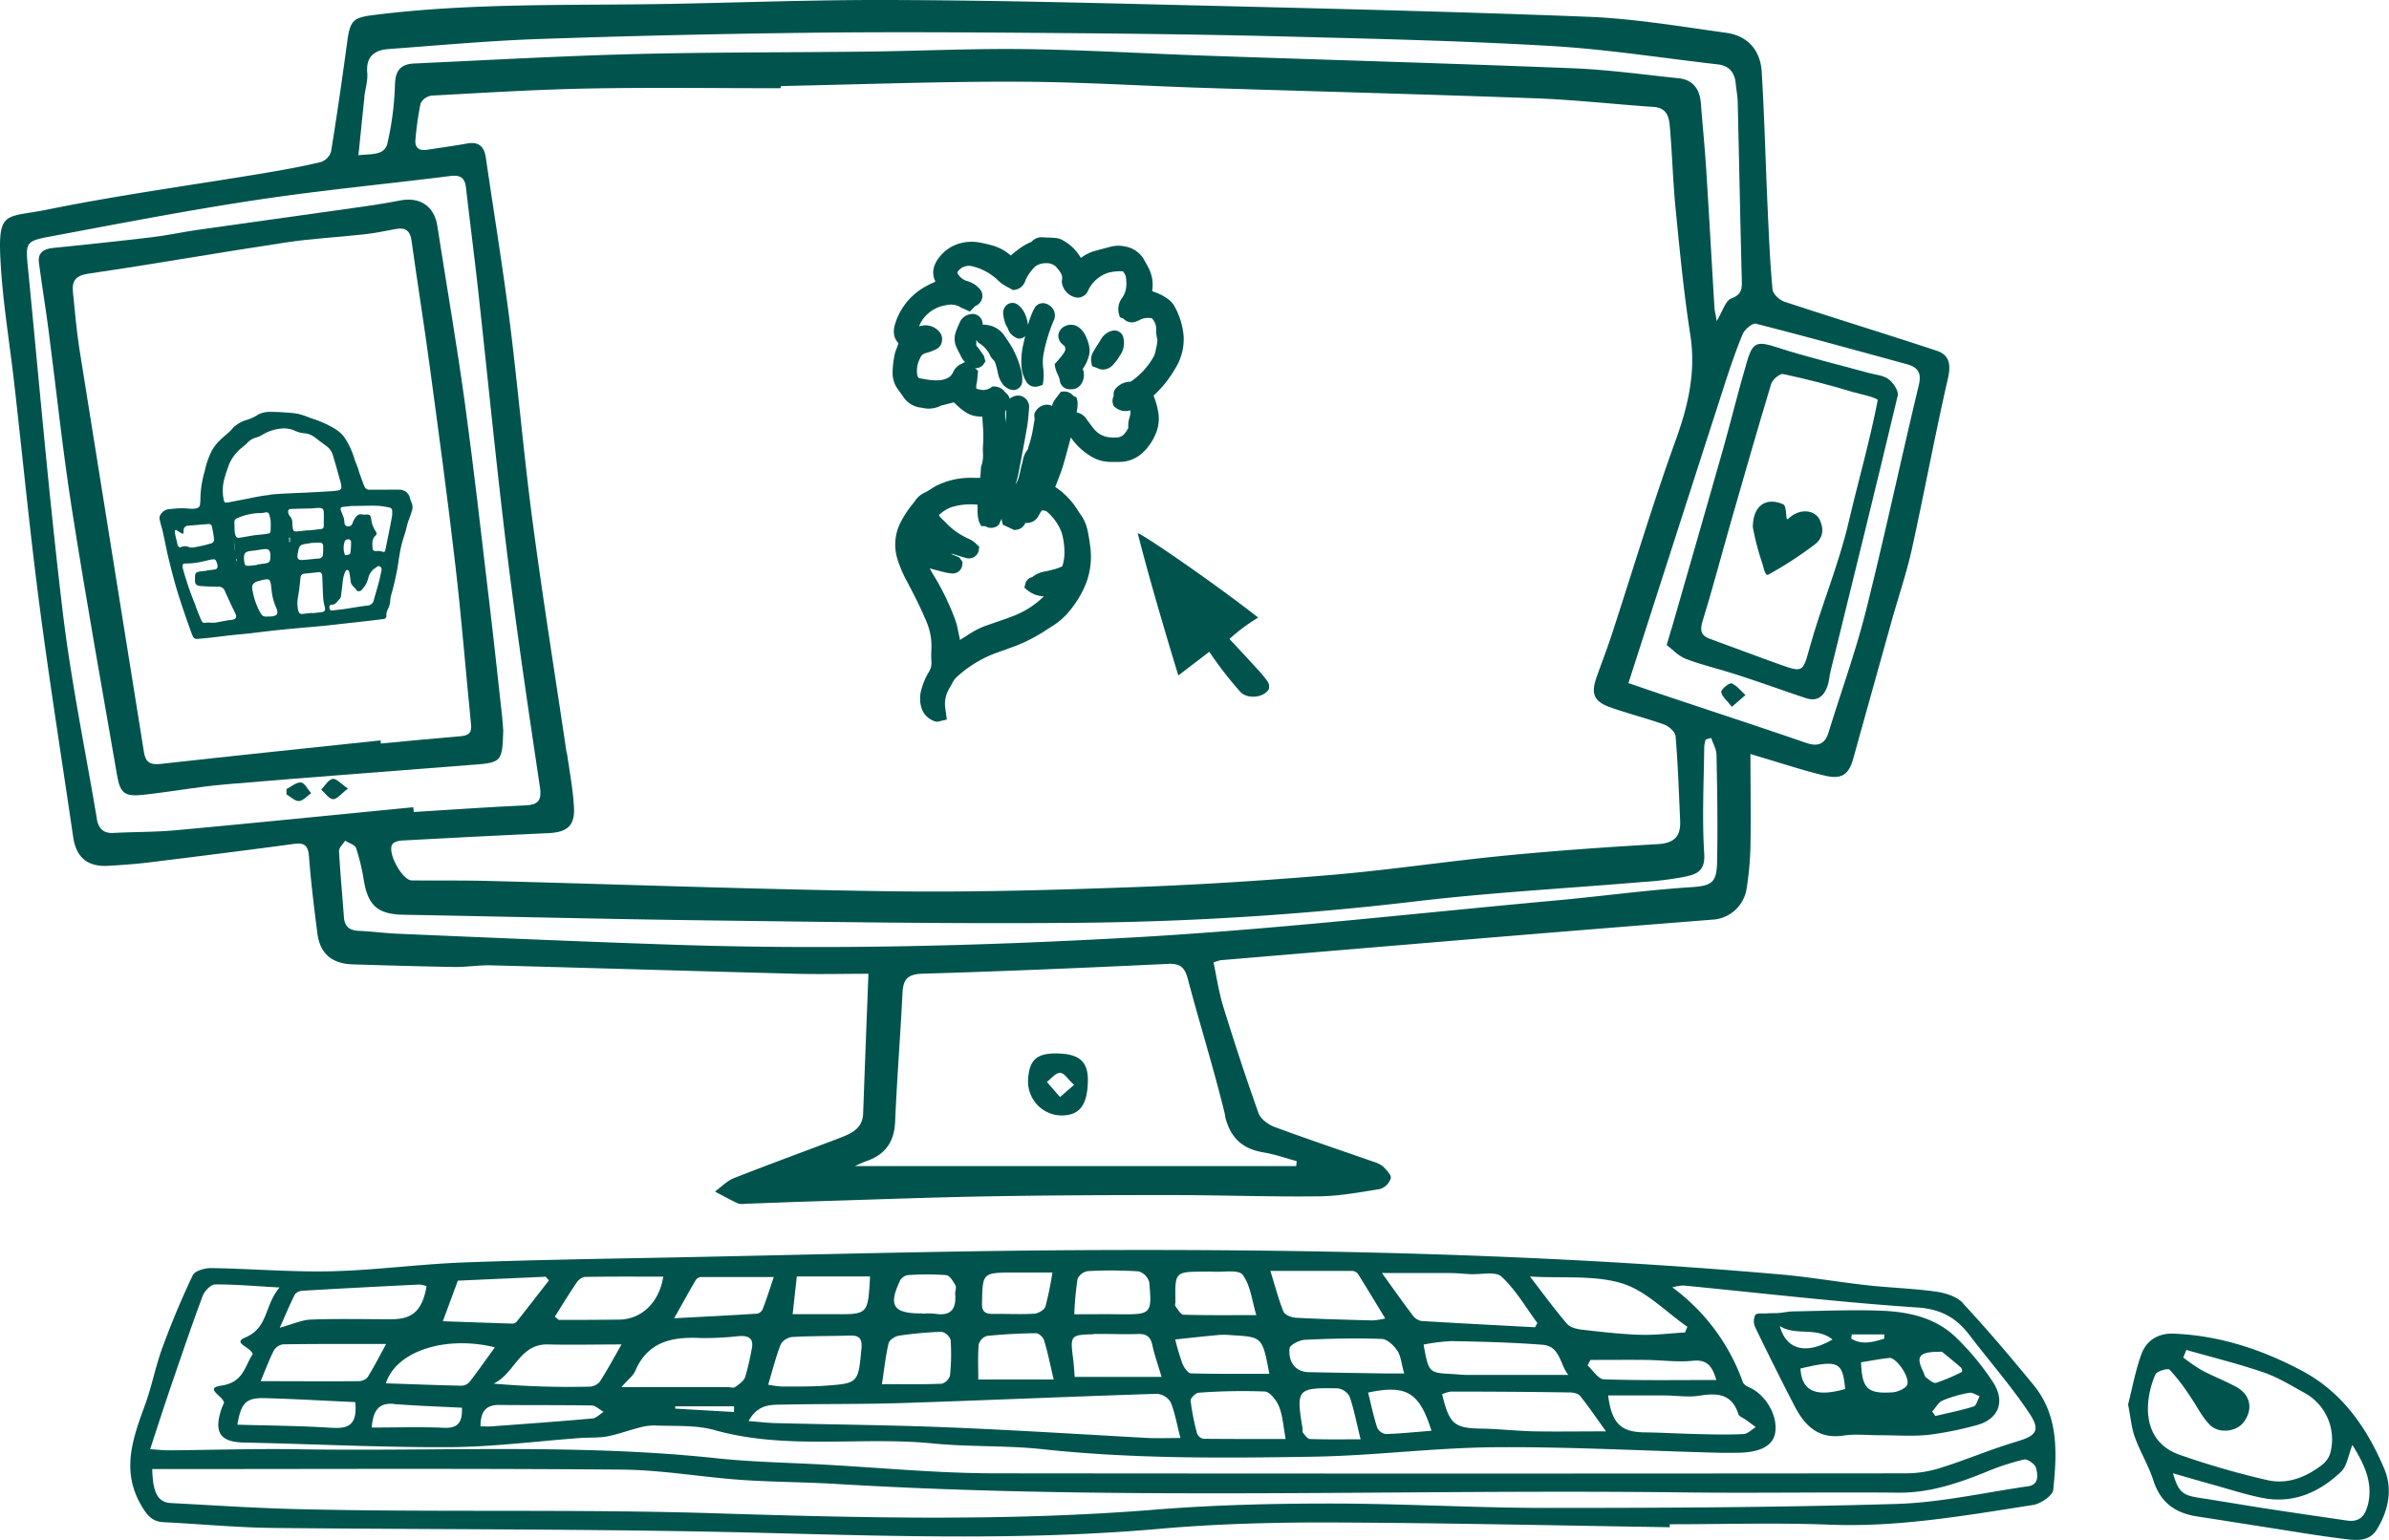 <?xml version="1.0" encoding="utf-8"?>
<svg xmlns="http://www.w3.org/2000/svg" viewBox="0 0 651.5 420.02">
  <defs>
    <style>.cls-1{fill:#00544d;}</style>
  </defs>
  <g data-name="Calque 2" id="Calque_2">
    <g data-name="Commandez en ligne" id="Commandez_en_ligne">
      <path class="cls-1" d="M289.68,154.48a13.21,13.21,0,0,1-2.94,1l-.75.19c-.28.08-.56.13-.85.19a7.42,7.42,0,0,0-3.66,1.58,2.39,2.39,0,0,0-1.87,1.85l-.25,1,.81.7a7.45,7.45,0,0,0,4.5,1.68,24.19,24.19,0,0,1-7.75,5.13c-1.68.68-3.4,1.27-5.13,1.86l-2.54.88a22.44,22.44,0,0,0-5.4,2.74c-.28.19-.57.37-.86.54s-.68.41-1,.64l-.19.12c-.11-.54-.22-1.12-.35-1.69l-.2-.94a17.14,17.14,0,0,0-.73-2.81,69.12,69.12,0,0,0-5.69-11.87c-.49-.77-.91-1.5-1.28-2.23,1.12.32,2.25.61,3.39.9l.84.21a9.49,9.49,0,0,0,1.64.25,2.62,2.62,0,0,0,3-2.21l.08-.89-.9-1.26-2.26-.94.4,0a3.85,3.85,0,0,1,.6.17l1.37.43c.56.17,1.12.34,1.68.49a2.76,2.76,0,0,0,3.43-1.65l.24-1.38-.9-.85a6,6,0,0,0-.84-.7,8.78,8.78,0,0,0-1.54-.82,18.68,18.68,0,0,1-5.87-4.26l-1.28-1.23a2.32,2.32,0,0,1-.56-.81,10.29,10.29,0,0,1,3.18-2.07,17.61,17.61,0,0,1,6.84-.79h.45a12.92,12.92,0,0,1,.05,1.43,10.55,10.55,0,0,0,.36,3.15l.59,1.27,1.2.08a3,3,0,0,0,3.32-.14l.35-.27.72-1.63a5.37,5.37,0,0,0,.15.8l.21.81,3.14,1.46.49-.06a3,3,0,0,0,2.5-1.89,3.62,3.62,0,0,0,3.69-2.11q.39-.66.78-1.29a3.74,3.74,0,0,1,1.22.17,14.11,14.11,0,0,1,4.22,5.87,19.42,19.42,0,0,1,.74,4.9,12.39,12.39,0,0,1-.54,4.22m-29.13-.79Zm13.7-41.86v.08a7.13,7.13,0,0,1,.08,1.41c0,.68-.12,1.34-.2,2,0-.47,0-.93-.05-1.39l0-.48c-.06-1,0-1.39.19-1.64M261.73,83.71a9.7,9.7,0,0,0,1.12.53l1.65.75,1.42-1.48a3.65,3.65,0,0,0,.77-.43,3,3,0,0,0,1.22-2.18,2.9,2.9,0,0,0-.88-2.25,7.3,7.3,0,0,0-3.31-2,4.17,4.17,0,0,1-2.36-1.74c-.35-.49-.4-.56.07-1.13a3.2,3.2,0,0,1,.32-.32A3.73,3.73,0,0,1,265,72.6a15.43,15.43,0,0,1,6.4,3.18,8.53,8.53,0,0,1,.77.7,12,12,0,0,0,1.21,1,14.63,14.63,0,0,0,1.71,1l1.2.66.62-.11a3.4,3.4,0,0,0,2.43-1.81,5.19,5.19,0,0,0,.39-.93,12.87,12.87,0,0,1,2.54-3.57,4.91,4.91,0,0,1,3-.93,3.8,3.8,0,0,1,2.65.9c1.37,1.56,1.91,2.42,1.7,3.59l-.06.44v.26a4.93,4.93,0,0,0,3.87,4.17,3.06,3.06,0,0,0,3.32-1.93,9.19,9.19,0,0,1,5.43-4.81,13.19,13.19,0,0,1,4.05-.39l0,0a4.7,4.7,0,0,1,.78,1.37c.39,2.53.09,4.35-1,5.87a5.08,5.08,0,0,0-.84,4.49l.24.78,1,.42a3.06,3.06,0,0,0,3.45.73,5.48,5.48,0,0,0,1.09-.49,4.93,4.93,0,0,1,2.45-.45c.22,0,.67,0,.8.17a4.29,4.29,0,0,1,1,1.87,6.84,6.84,0,0,1,.1,1.28,8.75,8.75,0,0,0,.35,2.63L315.51,94c-.15.6-.29,1.21-.38,1.81a5.21,5.21,0,0,1-.64,1.68,20,20,0,0,1-5.79,6.37c-.35.28-.46.27-.52.27a5.25,5.25,0,0,0-3.58,1.51,2.44,2.44,0,0,0-.85,2.44s0-.06-.07,0a3,3,0,0,0-.14,2.21l.16.48.39.31a4.44,4.44,0,0,0,2.18,1,4.69,4.69,0,0,0,2-.16,7,7,0,0,1,0,.81,6,6,0,0,1-.25,1.2,7.08,7.08,0,0,0-.32,2.78c-.94,1.82-1.75,2.52-3,2.62-2.86.23-4.91-.53-6.41-2.38-.69-.85-1.33-1.74-2-2.63a3.85,3.85,0,0,0-2.69-1.8,10.16,10.16,0,0,0,.26-2.91l-.29-1.21-.88-.45a3.19,3.19,0,0,0-2.58-1.16l-.79.06-.84,1.11c-.29.37-.56.71-.81,1.08a5.09,5.09,0,0,0-.68,1.33l-.11.36a2.79,2.79,0,0,0-2.1-.24,3.75,3.75,0,0,0-2.53,2l-.18.39,0,.42c0,.21,0,.43.05.65a2.85,2.85,0,0,1,0,.69c-.13.64-.24,1.29-.35,1.94a27.6,27.6,0,0,1-1.09,4.64,8,8,0,0,0-.25.87,4.2,4.2,0,0,0-.09.42,6.53,6.53,0,0,0-1.43,3.25c-.06.25-.11.52-.19.76-.19.66-.34,1.32-.48,2-.12.52-.24,1-.38,1.55a7.35,7.35,0,0,1-.57,1.49c-.12.22-.25.44-.37.67a28.44,28.44,0,0,0,.89-3.46c.8-4.15,1.59-8.3,2.31-12.47.22-1.28.32-2.57.43-3.86l.08-1.07a3.07,3.07,0,0,0-1.11-2.78,2.94,2.94,0,0,0-1.86-.69,3.55,3.55,0,0,0-1.46.34,4.54,4.54,0,0,0-.85.5,2.69,2.69,0,0,0-.94-1.45,3.06,3.06,0,0,1-.3-.32,3.78,3.78,0,0,0-2.88-1.55h-.59l-.47.34a3.74,3.74,0,0,1-3.11.47c-.59-.13-.78-.22-.77-.17a3.74,3.74,0,0,1,0-1.27,4.12,4.12,0,0,0,.15-.73c.07-.5.12-1,.16-1.5l.14-1.41-.85-.71a2.56,2.56,0,0,0,.27,0,2.7,2.7,0,0,0,2-1l.58-.84-.42-1.51-.95-1.38a10.71,10.71,0,0,0-1.13-1.44v-.39c0-.44,0-.83,0-1.17a3.23,3.23,0,0,0,.94,1A7.69,7.69,0,0,1,270,96.91a3.4,3.4,0,0,0,.91,1.27,2.39,2.39,0,0,1,.61,1.16,18.63,18.63,0,0,1,.59,2.34,7.91,7.91,0,0,0,1.31,3.08,4.11,4.11,0,0,0,2.22,1.51,2.18,2.18,0,0,0,.72.12,2.32,2.32,0,0,0,1.16-.31,2.4,2.4,0,0,0,1.19-1.61,4.52,4.52,0,0,0,.07-.6l0-.36,0-.55a8.84,8.84,0,0,0-.16-1.29,25,25,0,0,0-2.47-6.6,24.3,24.3,0,0,0-1.66-2.64l-.67-1a6.8,6.8,0,0,0-5.2-2.84,2.11,2.11,0,0,0-.62,0,3.08,3.08,0,0,0-.38-1.53h0a2.72,2.72,0,0,0-3-1.35A3.75,3.75,0,0,0,261.71,88l-.28.64a18.58,18.58,0,0,0-.77,1.91,5.51,5.51,0,0,0,0,3.76,20.79,20.79,0,0,0,1,2.08c.17.32.34.64.5,1a4.89,4.89,0,0,0,1,1.35l-.83.46a4.39,4.39,0,0,0-2.44,2.4c-.59,1.24-1.73,1.9-3.67,2.13a15.62,15.62,0,0,1-4-.31l-.88-.14c-.92-.14-1.06-.16-1.26-1.45a7.33,7.33,0,0,1,.83-4.1,2.17,2.17,0,0,1,1.58-1.41,15.66,15.66,0,0,0,2.94-1.13A2.8,2.8,0,0,0,256.88,93a3,3,0,0,0-.82-2.62,4.92,4.92,0,0,0-4.13-1.61c-.41.06-.85.13-1.3.24a10,10,0,0,1,.71-1.43,9.54,9.54,0,0,1,6.51-4.3,5.42,5.42,0,0,1,3.88.39M244,96.65a25,25,0,0,0-.58,5.13,7.31,7.31,0,0,0,1.17,4c.31.48.64.94,1,1.4l.76,1.1a6.61,6.61,0,0,0,4.69,2.9l.38.05a7.41,7.41,0,0,0,5.22-.59l3.48-.88c3.51,3.39,4.93,3.78,7.52,3.9h.27c0,.82.07,1.63.13,2.45a34.23,34.23,0,0,1,.06,5,22.2,22.2,0,0,0-.05,2.31,9.13,9.13,0,0,1-.37,3.49,3.15,3.15,0,0,0-.19,1.28l-.06.71c0,.48-.09,1-.15,1.45-.61,0-1.2,0-1.79,0a20.93,20.93,0,0,0-10.17,2.17c-.5.27-1,.57-1.44.87l-.84.53c-.21.13-.43.24-.64.35a7.81,7.81,0,0,0-1.66,1,8.15,8.15,0,0,0-1.34,1.55l-.4.53a28,28,0,0,0-3.51,5.36,13.32,13.32,0,0,0-.66,10.08,33.38,33.38,0,0,0,2.32,5.46c2.14,4,4,7.72,5.61,11.57A16.84,16.84,0,0,1,254,177a29.67,29.67,0,0,0,0,3.4,4.52,4.52,0,0,1-.63,2.8,18.42,18.42,0,0,0-2.15,5.08,8.7,8.7,0,0,0,.27,5.38,5.58,5.58,0,0,0,3.18,3,1.94,1.94,0,0,0,.87.21,3.61,3.61,0,0,0,1.11-.23l1.56-.35-.33-2.45a14.08,14.08,0,0,1-.17-1.42,8.27,8.27,0,0,1,1.24-4.74c.22-.35.41-.72.61-1.08a6.43,6.43,0,0,1,1.16-1.74,32.25,32.25,0,0,1,10.94-6.75c1-.36,2-.71,2.95-1.05l2.71-1a45.12,45.12,0,0,0,8.53-4.56l.78-.49a19.44,19.44,0,0,0,4-3.17,28.63,28.63,0,0,0,4.9-7.22,20.3,20.3,0,0,0,1.9-10.46,49.47,49.47,0,0,0-.81-5.32,11.26,11.26,0,0,0-1.68-4.12l-.9-1.32a20.67,20.67,0,0,0-6.28-6.58l.19-.47c.53-1.33,1.06-2.68,1.53-4,.6-1.79,1.09-3.62,1.58-5.45l.46-1.7.51-1.89a16.82,16.82,0,0,0,4.89,4.79A10.36,10.36,0,0,0,302.7,126h2.35a9.26,9.26,0,0,0,6.7-2.64,14.35,14.35,0,0,0,3.34-4.86,10.41,10.41,0,0,0,.72-6.35,20.12,20.12,0,0,0-1.23-4.24,30.33,30.33,0,0,0,5.88-7.32,15.06,15.06,0,0,0,2.32-9,20,20,0,0,0-2.32-7.73,6.25,6.25,0,0,0-2-2.32,14.58,14.58,0,0,0-4.22-2.08c0-.12,0-.24,0-.35a10,10,0,0,0-1.07-6.11c-.38-.74-.78-1.47-1.2-2.2a7.29,7.29,0,0,0-5-3.53,8.19,8.19,0,0,0-3.56-.09c-.87.2-1.73.44-2.6.67l-1.88.5a11.67,11.67,0,0,0-4.15,2l-.51-.76a12.25,12.25,0,0,0-4.24-3.93,4.94,4.94,0,0,0-2-.73c-.8-.08-1.61-.11-2.42-.14l-1.26-.06a3.55,3.55,0,0,0-2.82,1l-.18.2a16.73,16.73,0,0,0-4.24,2.58l-.37.28a12.42,12.42,0,0,0-1.08.91l-.24-.19a12.66,12.66,0,0,0-4.69-2.52c-1.21-.35-2.45-.63-3.7-.86a12.12,12.12,0,0,0-5.55.34,10.65,10.65,0,0,0-5.28,3.64c-1.79,2.26-2.19,4.46-1.1,6.71-.88.4-1.73.8-2.55,1.25a17.46,17.46,0,0,0-8.42,10.21c-.9,2.71,0,4.46.9,5.34l-.57,1.59a8.08,8.08,0,0,0-.48,1.49"/>
      <path class="cls-1" d="M287.74,100.15a10.36,10.36,0,0,0,.76,2.11,5.67,5.67,0,0,1,.51,1.48,2.72,2.72,0,0,0,2.62,2.45l.42,0a3.13,3.13,0,0,0,2.8-1.43,4.45,4.45,0,0,0,.47-4l-.05-.11a10.78,10.78,0,0,0,1.59-3.3,5.65,5.65,0,0,0,.26-2.33,11.23,11.23,0,0,0-1.38-4,5.89,5.89,0,0,0-1.22-1.46,3.61,3.61,0,0,0-3.94-.66,3.14,3.14,0,0,0-1.93,2.29,2.94,2.94,0,0,0,1,2.64c.23.21.47.41.71.6a3.48,3.48,0,0,0,.1.41c.1.31.17.69-.41,1.54-.29.43-.62.82-.94,1.23l-.18.21c-.17.23-.37.44-.74.85l-.58.67Z"/>
      <path class="cls-1" d="M297.84,99.9l1.4.5a3.44,3.44,0,0,0,1.6.41,3.74,3.74,0,0,0,2.64-1.24,12.87,12.87,0,0,0,1.85-2.46l.39-.6a5.82,5.82,0,0,0,.68-4.14,2.5,2.5,0,0,0-3.29-2.09,4.77,4.77,0,0,0-2.75,2.08c-.32.54-.65,1.08-1,1.61s-.78,1.26-1.16,1.91a4.18,4.18,0,0,0-.58,3.07Z"/>
      <path class="cls-1" d="M274.62,89.08c.14.32.28.63.39.94A4.06,4.06,0,0,0,276.86,92a2.14,2.14,0,0,0,1.2.37,2.27,2.27,0,0,0,1.52-.69c-.2.89-.42,1.79-.6,2.6a20.31,20.31,0,0,0-.36,6.27,8.93,8.93,0,0,0,1.2,3.44,2.78,2.78,0,0,0,2.47,1.51,3.24,3.24,0,0,0,1.08-.19l1-.33.16-1.09a15.14,15.14,0,0,0,0-3.2,13.16,13.16,0,0,1,0-3.82,45.09,45.09,0,0,1,2.73-9.22,3.26,3.26,0,0,0-1.21-4.42,2.8,2.8,0,0,0-2.25-.46,2.64,2.64,0,0,0-1.72,1.36,19.19,19.19,0,0,0-1.09,2.46c-.26.69-.43,1.37-.65,2a10.46,10.46,0,0,0-.76-2.83,6.83,6.83,0,0,0-1.3-2c-1.36-1.49-2.62-1.25-3.44-.78a2.79,2.79,0,0,0-1.2,3,9,9,0,0,0,.88,3.09"/>
      <path class="cls-1" d="M26.41,223.31c-3.16-18.84-7.06-37.59-9.32-56.54-3.73-31.21-6.42-62.56-9.48-93.86-.67-6.83-.58-7.15,6.22-8.42,18.63-3.49,37.25-7.1,56-9.93,17.6-2.66,35.36-4.33,53-6.55,2.69-.34,3.94.48,4.24,3.14,1.08,9.34,2.28,18.66,3.32,28,2.62,23.74,4.93,47.53,7.84,71.24,2.63,21.45,5.8,42.84,9,64.22.57,3.85-.48,4.93-4.13,5.1-10.1.45-20.19,1.17-30.28,1.79,0-.44-.08-.87-.13-1.3-21.51,2.1-43,4.27-64.54,6.26-5.71.53-11.49.45-17.24.75-2.84.15-4.09-1.33-4.52-3.9M99.34,26.53c.25-2.23,1-4.49.82-6.67-.41-4.48,2-6.2,5.81-6.48,13.58-1,27.16-2.25,40.76-2.73Q183.6,9.38,220.5,8.94c22.47-.27,45-.11,67.43.07,21.5.17,43,.43,64.51,1,23.6.6,47.22,1.15,70.79,2.55,15.11.89,30.12,3.28,45.18,5,3.17.36,4.67,2.24,4.95,5.3.15,1.67.49,3.34.53,5,.38,16.14.69,32.28,1.11,48.42.06,2.4.11,4-2.83,5.12-1.66.63-2.43,3.61-4,6.16-.29-1.7-.57-2.73-.63-3.77-.77-12.61-1.46-25.23-2.26-37.84-.39-6-1-12.05-1.47-18.06-.33-3.66-2.21-6.14-6-6.54-9.62-1-19.25-2.34-28.91-2.73-33.13-1.32-66.27-2.26-99.41-3.41-16.57-.57-33.13-1.58-49.7-1.81-14.33-.2-28.66.5-43,.67-21.22.26-42.46.14-63.68.68C153.08,15.26,133,16.4,113,17.32c-3.42.15-5.15,1.63-5.28,5.54a82.25,82.25,0,0,1-2.07,16.25c-.81,3.42-4.47,2.8-7.9,3.24.57-5.58,1.08-10.7,1.63-15.82m379.5,61.78c13.72,3.49,27.37,7.28,41,11,3,.82,4.25,2.23,3.39,5.79-4.92,20.46-9.28,41.07-14.41,61.49-2.79,11.13-6.75,22-10.13,33-1,3.41-2.94,4.22-6.36,3-12.33-4.26-24.73-8.31-37.1-12.45-3.9-1.3-7.79-2.65-11.18-3.8,8.83-27.44,17.36-54,25.94-80.56,1.58-4.92,3.23-9.85,5.21-14.62.53-1.29,2.67-3.1,3.62-2.86M154.53,205.44c-3.12-21.12-6.51-42.2-9.31-63.36-2.44-18.39-4-36.88-6.33-55.27C137,72.18,134.62,57.62,132.49,43c-.45-3.08-2-4.46-5.2-3.84-3.58.66-7.19,1.13-10.79,1.69-2.38.37-3.48-.65-3.18-3.05a87,87,0,0,1,1.37-9.56,4,4,0,0,1,3-2.16c14.3-.77,28.61-1.67,42.93-1.94,17.42-.32,34.86-.07,52.29-.07,0-.2,0-.4,0-.6,21.22-.42,42.44-1.23,63.66-1.18,17.41,0,34.82,1.15,52.24,1.7,29.91.95,59.84,1.72,89.76,2.82,10.81.4,21.58,1.62,32.37,2.36,4,.27,4.26,3.23,4.49,6,.62,7.28.8,14.6,1.53,21.87,1.13,11.46,2.23,22.93,4,34.3,1.56,10.08-.55,19.21-3.95,28.64-6.35,17.55-11.69,35.47-17.5,53.21-1.26,3.87-2.74,7.67-4.1,11.51-1.59,4.46-.77,6.64,3.63,8.21,4.87,1.74,9.93,3,14.79,4.73,1.29.46,3,2,3.12,3.19.64,7.69.9,15.41,1.24,23.13.17,4-1.45,6-5.89,6.29-13.89.81-27.77,1.77-41.62,3.12-15.79,1.53-31.51,3.92-47.32,5.27-18.19,1.54-36.42,2.72-54.66,3.37-22.05.79-44.12,1.42-66.17,1.11-36.54-.52-73.07-1.88-109.6-2.82-6.88-.18-13.76-.06-20.64-.14-2.63,0-6.84-7.83-5.26-9.9.53-.7,1.94-1,3-1q19.77-1.08,39.57-2c5-.23,7.17-2,6.93-6.86s-1.2-10-1.93-15M468.27,235c-.11,5.56-1.24,6.65-6.94,7-12.34.79-24.61,2.5-36.93,3.62-38.48,3.51-76.9,7.93-115.45,10.1-41.53,2.34-83.16,3.37-124.78,2-25.14-.84-50.28-1.93-75.41-3-3.65-.14-7.28-.65-10.92-.8-2.59-.1-3.87-1.23-4.06-3.8-.43-6-1-12-1.33-18,0-.9,1.09-1.87,1.68-2.8,1.05.68,2.73,1.15,3,2.08a58.33,58.33,0,0,1,2.13,9c1.19,6.75,3.9,9,10.8,9.13,28,.5,55.9,1.2,83.86,1.55,32.72.41,65.45.94,98.17.66a845.4,845.4,0,0,0,93.37-5.79c20.76-2.48,41.68-3.6,62.53-5.36a91.88,91.88,0,0,0,10.87-1.31c3.19-.67,6.22-1.16,5.9-6.31-.62-9.73-.11-19.54,0-29.32a11,11,0,0,1,.39-1.93l1.51-.42c.5,1.54,1.42,3.07,1.45,4.63.19,9.69.35,19.39.16,29.08M334.05,304.39c1.49,6.1,4.8,9.05,10.69,10,3,.51,5.92,1.55,8.86,2.34,0,.46-.08.91-.12,1.36H233.1c.69-.3,1.93-.92,3.23-1.37,5.1-1.79,7.55-5.24,7.78-10.74.5-11.65,1.42-23.28,2-34.93.17-3.76,1.22-5.31,5.41-5.44,22.32-.66,44.64-1.62,67-2.68,3.37-.16,4.58,1,5.4,4.08,3.3,12.48,7.19,24.81,10.22,37.35M80.14,230.21c3-.4,3.9.5,4.13,3.49.52,7,1.4,14,2.29,20.94.69,5.46,3.93,8.25,9.61,8.42,9.38.3,18.76.57,28.14.72,3.22,0,6.44-.54,9.66-.45,27.69.73,55.38,1.57,83.07,2.3,6.54.17,13.1,0,19.79,0-.52,13.44-1,25.75-1.44,38.07-.15,4.28-3.37,5.55-6.52,6.77-9.58,3.67-19.22,7.16-28.75,10.92-1.9.76-3.44,2.41-5.15,3.65,2.09,1.1,4.15,2.25,6.29,3.24a4.83,4.83,0,0,0,2.09.08c6.17-.21,12.35-.46,18.52-.65,16-.48,32-1.09,48.05-1.37,16.57-.29,33.16-.35,49.74-.34,13.35,0,26.7.5,40,.34,5.58-.06,11.18-1.1,16.71-2a4.56,4.56,0,0,0,2.91-2.91c.21-.87-1.16-2.27-2.07-3.19a7.07,7.07,0,0,0-2.61-1.32c-9-3.16-18.05-6.18-27-9.5-1.72-.64-3.81-2.16-4.38-3.76-3.45-9.62-6.62-19.36-9.64-29.12-1.2-3.9-1.79-8-2.64-12a12.33,12.33,0,0,1,1.92-.61q31.5-2.66,63-5.29,35.91-3,71.82-5.83a10,10,0,0,0,8.58-8.08,84.84,84.84,0,0,0,1.1-11.69c.15-8.26,0-16.52,0-25.36l2.51.76c5.92,1.74,11.79,3.72,17.79,5.14,4.68,1.11,6.55-.35,7.77-4.76q5.18-18.63,10.39-37.26c1.82-6.49,4-12.88,5.49-19.45,3.44-15.6,6.35-31.33,9.91-46.91.86-3.75.4-6.36-3-7.5-13.83-4.59-27.77-8.83-41.61-13.41-1.35-.44-3.11-2.12-3.23-3.35-.69-7.41-1-14.86-1.34-22.3-.55-12.35-.87-24.71-1.6-37-.34-5.86-3.78-9.87-9.62-10.68-12.65-1.76-25.32-3.91-38.05-4.4-38.63-1.5-77.3-2.37-116-3.31C292,.64,267.11.07,242.23,0c-19.68-.06-39.37.67-59,1.05-27.26.52-54.57-.37-81.72,3.1-5.11.65-6,1.55-6.75,6.73-1.37,10.17-2.83,20.32-4.47,30.45a4.42,4.42,0,0,1-2.75,2.86c-5,1.21-10.17,2.14-15.29,3-19.82,3.31-39.76,6-59.42,10C1.13,59.56-.78,57,.24,72.9.93,83.54,2.7,94.11,3.9,104.73c2.27,19.93,4.2,39.91,6.79,59.81,2.78,21.31,6.16,42.54,9.27,63.8.81,5.55,3.9,8.16,9.54,7.84,3.65-.21,7.3-.46,10.92-.9,13.25-1.63,26.5-3.29,39.72-5.07"/>
      <path class="cls-1" d="M549.93,393.26c-6.85,2-13.45,4.86-20.26,7a31.61,31.61,0,0,1-9.47,1.64q-124.68.13-249.37,0c-15.43-.05-30.88-1.54-46.31-2.39-9.67-.53-19.39-.69-29-1.71-38-4.07-76.09-1.83-114.14-2.46-11.81-.2-23.62.2-35.43.29-1.47,0-2.94-.18-5-.3,2-6.18,3.81-11.73,5.69-17.24,2.81-8.21,5.59-16.43,8.62-24.55.5-1.34,2.21-3.15,3.38-3.16,5.4-.05,10.81.45,17.6.83-4.19,4.9-3,10.95-9.32,13.62-3.74,1.59,1.45,2.53,2,4.57-2.2,3.23-2.47,7.69-8.59,8.58-4.84.71.54,2.8.76,4.69a20.94,20.94,0,0,0-.83,2.05c-1.94,6.25-.05,8.66,6.4,8.79,18.67.38,37.34,1.35,56,1.25,11.89-.07,23.77-1.64,35.67-2.5,2.38-.18,4.82,0,7.14-.41,2.9-.53,5.68-1.6,8.55-2.33a15.48,15.48,0,0,1,4.49-.68c5.46.26,11.18-.19,16.33,1.26,19.62,5.52,39.72,1.7,59.5,3.64,9.91,1,20,.5,29.85,1.57,24.64,2.66,49.35,2.45,74,2.05,16.55-.27,33.06-2.46,49.6-2.58,20.37-.15,40.74,1,61.11,1.51,1.68.05,3.37,0,5.06,0,5.93-.08,9.34-1.82,10.08-5.11,1-4.57-2.27-10.57-6.87-12.66-.72-.33-1.64-.84-1.88-1.49a54.85,54.85,0,0,0-19.23-25.86,14.14,14.14,0,0,1,3-.51c21.26,2.06,42.48,4.58,63.78,6,6.55.43,10.68,2.83,14.32,7.61,5.42,7.12,11.38,13.88,16.31,21.33,3.13,4.7,1.71,6.1-3.6,7.66M553,405.44c-11.94,1.73-23.86,4.45-35.85,4.81-31.75.95-63.53,1.09-95.29,1.09-19.67,0-39.33-1.2-59-1.2-16,0-32.06.39-48,1.68-39.75,3.21-79.57,2.24-119.25,1-38.39-1.23-76.74-.21-115.09-1.17-11.35-.29-22.68-1.05-34-1.65-3.42-.19-4.88-2.82-5-9.26h4.06c41.35,0,82.69-.19,124,.15,10.75.08,21.47,2,32.24,2.78,8.68.62,17.41.59,26.1,1.12,77.12,4.65,154.34,1.37,231.5,2.32,19.4.24,38.82-.12,58.22.07,8.55.09,16.28-2.55,24-5.66A64.4,64.4,0,0,1,552,398.13c.92-.21,3,1.29,3.25,2.32.47,1.88.87,4.54-2.22,5M80.42,353.09a2.9,2.9,0,0,1,2.1-1q16-.93,31.91-1.69a6.53,6.53,0,0,1,1.9.47c-1.19,6.7-3.85,9.05-9.82,9-7.25,0-14.51-.18-21.75.09-2.54.1-5,1.29-8.46,2.22,1.53-3.43,2.72-6.31,4.12-9.09m44.46-3.75,23.94-1.07.88,1c-2.93,3.77-5.85,7.54-8.81,11.28a1.57,1.57,0,0,1-1.12.51c-6.23-.19-12.45-.42-19-.65,1.51-4.07,2.66-7.19,4.08-11.05m32.38.55a3.53,3.53,0,0,1,2.24-1.59c7.09-.12,14.18-.07,21.4-.07-1.08,7.12-6,11.64-12,11.72q-8.19.09-16.38.08c-.22,0-.43-.3-1.18-.87,2-3.2,3.89-6.29,5.92-9.27m6.44,26.88a3.85,3.85,0,0,1-2.77,1.46,236,236,0,0,1-26.29-.82c5.76-2.68,7-10.87,14.81-10.69,6.54.16,13.09,0,20.07,0-1.91,3.36-3.74,6.77-5.82,10m-27.53,6.51c8.39.08,16.79,0,25.18.14,1.1,0,2.19,1.13,3.28,1.74-1,.62-2,1.71-3,1.8-9.18.83-18.37,1.48-27.56,2.16-.93.08-1.88,0-3,0,0-3.83,1.28-5.88,5.12-5.85M125.89,378c-6.83-.15-13.66-.42-20.66-.65,2.79-8.82,16.32-13.13,29.73-9.82-2.33,3.21-4.54,6.37-6.89,9.41a3.1,3.1,0,0,1-2.18,1.06m-18.47,5c6.12.47,12.26.69,18.56,1,.1,3.63-.74,5.67-4.87,5.48-6.4-.28-12.82-.07-19.74-.07.38-4.54,1.79-6.79,6-6.45m-16.74,6.54c-8.59-.58-17.21-.61-25.89-.87,1-6,2.38-7.39,7.58-7.24,8.18.23,16.35.71,24.56,1.08.59,5.91-1.59,7.34-6.25,7M71.07,376.8c1.35-3.22,2.3-5.84,3.56-8.3a3.59,3.59,0,0,1,2.52-1.79c9.19-.14,18.39-.09,28.16-.09-1.79,3.26-3.32,6.27-5.11,9.14a3.43,3.43,0,0,1-2.55,1c-8.61.08-17.23,0-26.58,0m129.12,6.86c0,.52,0,1-.05,1.55l-16-.92q0-.32,0-.63ZM190.89,365a85.8,85.8,0,0,0,10.49-.52c2.91-.24,4.33.68,3.56,3.81a71.21,71.21,0,0,1-1.72,7.34c-.4,1.11-1.7,2-2.76,2.74-.46.33-1.36,0-2.06,0H169.48c1.83-2.09,3.18-3.07,3.75-4.39,3.42-8,10-9.34,17.66-9m-1.13-15.81a1.87,1.87,0,0,1,1.34-.82c6.4,0,12.81,0,19.91,0-1.08,3.25-1.95,6-3,8.72a2.19,2.19,0,0,1-1.45,1.27c-7.21.46-14.41.82-22.71,1.26,2.36-4.21,4.07-7.33,5.87-10.39m26.47,15.49c5.17-.29,10.36-.21,15.54-.38,2.53-.08,3.45.75,3.2,3.45-.89,9.51-.8,9.59-10.09,10.24-3.9.27-7.83.19-11.75.21a30.11,30.11,0,0,1-3.6-.5c1.23-4.09,2.11-7.68,3.46-11.1a4.28,4.28,0,0,1,3.24-1.92m1.07-16.51h20c-.54,10.39-.54,10.38-9.89,10.29-3.61,0-7.22,0-11.21,0,.41-3.69.75-6.78,1.14-10.28m25.06,18.16c.2-.85,1.71-1.81,2.74-2a101.93,101.93,0,0,1,11.7-1.07,3.42,3.42,0,0,1,2.45,2.26,56.79,56.79,0,0,1-.18,9.67,3.29,3.29,0,0,1-2.25,2.24c-5.29.21-10.6.11-16.31.11.64-4.15,1-7.75,1.85-11.25m3.07-17a3.07,3.07,0,0,1,2.15-1.49,74.39,74.39,0,0,1,10.45,0c.94.08,1.92,1.69,2.53,2.79.35.62-.14,1.64-.07,2.47.34,4.12-1.29,6-5.58,5.27a19.7,19.7,0,0,0-3.35,0v-.08h-.84c-7.14-.1-8.45-2.24-5.29-8.89m21.47,17.36a3.38,3.38,0,0,1,2.24-2.33c4.46-.46,8.94-.69,13.43-.74.73,0,1.92,1.11,2.16,1.92,1,3.3,1.67,6.69,2.62,10.71H266.79c0-3.18-.16-6.39.11-9.56m9.52-19.62H287a87.77,87.77,0,0,1-1.91,9.3c-.29.9-2,1.87-3.05,1.93-3.76.22-7.54,0-11.32.06-2.07,0-3-.65-2.92-2.94.18-8.31.1-8.32,8.6-8.35m21.7,16.77c4.06-.09,8.13.14,12.18,0,2.48-.11,3.54.84,4,3.16.55,2.54,1.44,5,2.49,8.54H293.08c-.12-1.49-.22-3.26-.44-5-.81-6.28-.7-6.49,5.48-6.63m-4.28-15.07a3.75,3.75,0,0,1,2.8-2.16,116.84,116.84,0,0,1,13.88.07,4.28,4.28,0,0,1,2.88,2.93c.81,8.68.53,8.87-8.15,8.77-4-.05-8,0-12.28,0a89,89,0,0,1,.87-9.6m25.39,33.54c1.2,2.92,1.72,6.12,2.68,9.81-3.35,0-6.1.12-8.84,0-18.17-1-36.32-2.16-54.5-2.9-15.71-.64-31.43-.76-47.15-1.16-2.17-.05-4.34-.33-7.28-.56,2.61-4.72,6.18-4.42,9.43-4.49,10.81-.22,21.64-.08,32.44-.42,23.16-.76,46.31-1.78,69.47-2.52a4.79,4.79,0,0,1,3.75,2.26m9.34-35.58c.69,0,1.39-.06,2.09,0,2.84.19,7.1-.65,8.22.85,2.16,2.89,2.54,7.11,3.73,11-7.37,0-13.61.08-19.85-.11-.76,0-1.54-1.46-2.21-2.33-.2-.27,0-.82,0-1.23-.14-8.17-.14-8.17,8-8.19m17.61,27.87c-7.24,0-14.3.08-21.36-.12-.81,0-1.87-1.54-2.31-2.57a65,65,0,0,1-2-6.68c4.18-.44,8.12-.88,12.06-1.24a22.09,22.09,0,0,1,3.35.08c8.36.48,8.36.49,10.26,10.53m4.47,17.79c-7.71,0-15.06,0-22.41-.06a2.39,2.39,0,0,1-1.76-1.41,63.48,63.48,0,0,1-1.77-9c-.08-.66,1.39-2.11,2.2-2.16a161.89,161.89,0,0,1,18-.33c1.43.07,3.25,2.43,3.93,4.13,1,2.52,1.15,5.39,1.79,8.84m18.28-45.84a2,2,0,0,1,1.41.75c2.42,3.86,4.78,7.78,7.47,12.2a20.6,20.6,0,0,1-3.44.53c-7-.18-14-.36-21-.73-1.18-.07-3-.81-3.33-1.7-1.39-3.46-2.32-7.1-3.56-11.08,7.7,0,15.09,0,22.48,0m26.53.59c1.82,0,3.64.2,5.46.3,2.93.15,6.92-.85,8.57.68,3.86,3.57,6.59,8.35,9.77,12.64l-.63,1.16c-10.33-.55-20.66-1.07-31-1.71a3.81,3.81,0,0,1-2.33-1.48c-2.85-3.78-5.57-7.64-8.42-11.6,6.18,0,12.37,0,18.56,0m.09,32.34q16.17,0,32.36.23c1,0,2.49.24,3,.93,2.34,2.87,4.41,6,7.1,9.69-7.24,0-13.39.1-19.53,0-4.76-.1-9.51-.66-14.26-.74-7.59-.12-8.92-1.13-10.91-9.37a7.55,7.55,0,0,1,2.19-.7m-7.24-12.86a51.28,51.28,0,0,1,7.64-.95c8.26.15,16.52.36,24.75,1,4.92.36,4.73,5.38,7.08,8.23-9.63,0-18.55,0-27.47,0-1.4,0-2.8-.19-4.19-.25-6.38-.32-6.43-.37-7.81-8m2.14,23.48c-4.27.33-8.35.77-12.45.89a3.13,3.13,0,0,1-2.36-1.77c-1-3.12-1.67-6.35-2.47-9.54,10.44-2.21,14-.09,17.28,10.42m-19.33,2.33c-4.95,0-9.37.07-13.78-.08-.67,0-1.36-1-1.92-1.71-.22-.26-.06-.82-.13-1.24-1.77-10.66-1.46-11.08,9.59-10.87a4.34,4.34,0,0,1,3.25,2.25c1.18,3.39,1.84,7,3,11.65m-14.24-18.32c-3.31-.07-5.55-2.54-5.13-6.5.1-.95,2.7-2.25,4.2-2.33,7-.33,14-.47,20.95-.23,1.46.05,3.23,1.75,4.2,3.14s1.09,3.4,1.91,6.27c-2.32,0-3.92,0-5.54,0-6.86-.11-13.72-.2-20.59-.35m117.2,11.38c.24.73,1.46,1.14,2.22,1.7l2.58,1.91c-1.1.67-2.19,1.84-3.32,1.9-4.2.21-8.43.1-12.64,0-4.76-.1-9.53-.4-14.3-.46-6.45-.07-9-2.33-10-10.07,5.24,0,10.37,0,15.51,0,3.09,0,6.24.56,9.24.08,4.87-.77,8.9-.68,10.75,4.92m-36.65-9.39c-1.52-.05-3-2.48-4.44-3.8l.75-1.5c5.09,0,10.19-.05,15.29,0,4.2.05,8.45.66,12.6.23,3.58-.36,5.24,1,6.45,5.24-10.55,0-20.62.16-30.65-.18m4.95-26.17c6.54,2,11.92,7.75,17.81,11.84l-.64,1.54c-4.07.24-8.16.77-12.22.64-5.31-.17-10.62-.79-15.9-1.4-1.43-.16-3.23-.62-4.07-1.6-3.32-3.87-6.33-8-10.09-12.89,9.08.52,17.61-.44,25.11,1.87m93,5.4c-1.68-1.81-4.78-2.78-7.36-3.15-6.23-.88-12.56-1.05-18.82-1.75-8.1-.9-16.15-2.32-24.27-3-63.26-5.51-126.67-6.9-190.12-6.57-37.26.19-74.52,1.27-111.77,2-19,.37-38,.66-56.92,1.37-11.92.46-23.8,2.11-35.73,2.39-10.93.25-21.88-.7-32.83-.87-1.69,0-4.38.74-4.95,1.94-3.08,6.45-5.83,13.07-8.3,19.78-1.84,5-2.82,10.28-4.62,15.28-3.26,9-6.71,17.91-1.32,27.41,1.49,2.62,2.87,4.73,6.18,4.9,10.08.5,20.15,1.48,30.24,1.58,44.84.46,89.67.21,134.52,1.37,35.63.92,71.38,2,107-1.14,15.5-1.37,31.14-1.77,46.72-1.72,30.78.11,61.57.82,92.35,1.29v-.81c14.62,0,29.25-.45,43.85.12,18.72.71,37-2.53,55.28-5.39,2.06-.33,5.3-2.54,5.46-4.13,1-10,1.57-20.12-5.37-28.58-6.23-7.59-12.58-15.11-19.27-22.29"/>
      <path class="cls-1" d="M645.69,410.61c-.78,3.12-2.41,4.65-5.65,4.17-7.5-1.1-15-2.18-22.48-3.34-5.93-.91-11.84-1.95-17.77-2.85-4.56-.69-5.74-1.61-7.2-6.7,3.91,1.12,7.43,2.16,11,3.14,4.46,1.24,8.87,2.69,13.39,3.58,8.42,1.66,15.53-1.52,21.47-7.17,1.61-1.54,1.92-4.43,3.07-7.29,3.25,5.3,5.72,10.3,4.2,16.46m-57.85-35.74c.36-.86,3.36-1.69,3.81-1.23a53.1,53.1,0,0,1,5.48,7.11c1.83,2.6,3.23,5.61,5.41,7.86,2.53,2.62,7.42,1.95,9.37-.75,2.56-3.53,1.78-7.42-2.13-9.55-3.06-1.66-6.34-2.92-9.42-4.55a52,52,0,0,1-5-3.46c.28-.69.57-1.37.85-2.06,7,2,14.17,3.76,21.09,6.14,3.93,1.34,7.57,3.62,11.25,5.64a14.45,14.45,0,0,1,6.85,16.56,6.47,6.47,0,0,1-2.17,3c-4.4,3.4-9.49,5.43-15,4.16a226.54,226.54,0,0,1-23.82-6.88c-10.57-3.71-9.72-14.78-6.65-21.95m62.42,25.73c-4.73-11.12-11.36-20.84-22.53-26.76-10.94-5.8-22.4-9.56-34.84-10.08-4.31-.18-7.53,1.85-8.91,5.73-1.63,4.57-2.51,9.41-3.58,13.59.7,3.52.91,6.36,1.85,8.95,1.46,4,3.77,7.79,5.08,11.86,1.94,6,6,8.84,11.93,9.74,6.21.94,12.42,1.95,18.62,2.91,6.93,1.08,13.84,2.26,20.79,3.13,3.42.42,7.35,1.14,9.58-2.51,3.15-5.13,4.37-11,2-16.56"/>
      <path class="cls-1" d="M289.08,299.26c-1.2-1.38-2.39-2.76-3.59-4.13,1.19-.89,2.37-2.46,3.57-2.47s2.12,1.72,3.85,3.27l-3.83,3.33m-.49-11.89c-5.89-.18-8,1.73-8.23,7.43a9.26,9.26,0,0,0,8.67,9.47c5.2.18,7.48-2.57,7.64-9.22.13-5.33-2.16-7.5-8.08-7.68"/>
      <path class="cls-1" d="M39.25,205.12C33.42,168.5,27.48,131.88,21.66,95.25c-.81-5.12-1.22-10.32-1.76-15.49-.34-3.17.73-4.61,4.3-5.13C42.12,72,60,68.85,77.86,66.15c7.07-1.07,14.25-1.43,21.36-2.22,2.93-.33,5.83-.9,8.72-1.46,2.61-.49,3.9.43,4.28,3.15,1.61,11.52,3.46,23,5,34.52,2.42,17.93,4.86,35.87,6.94,53.84,1.69,14.52,2.84,29.1,4.3,43.65.23,2.23-.64,3-2.75,3.19-7.29.6-14.57,1.32-21.84,2l-.09-.85c-20,2.12-40,4.18-59.93,6.41-2.83.31-4.14-.35-4.61-3.25m90.14,3.47c7.36-.59,7.63-.94,7.86-9.28-.06-.78-.16-2.47-.34-4.14-1.16-10.48-2.28-21-3.53-31.44-2.14-18-4.15-36-6.62-54-2.22-16.08-5-32.09-7.49-48.14-.85-5.43-4.84-8-10.23-6.9-5.62,1.12-11.34,1.83-17,2.64-12.77,1.82-25.56,3.56-38.33,5.39-4.17.6-8.3,1.53-12.47,2-8.93,1.07-17.87,2-26.82,2.91-2.38.26-4.16,1.22-3.8,4,.82,6.21,1.84,12.39,2.65,18.6,2.11,16.16,3.8,32.39,6.32,48.48,3.81,24.29,8.14,48.5,12.34,72.72.85,5,2.08,5.91,7.22,5.36,7.55-.82,15-2.22,22.58-2.86,22.55-1.92,45.12-3.56,67.68-5.36"/>
      <path class="cls-1" d="M87.6,215.38c1.06.94,2.09,2.56,3.2,2.62s2.24-1.5,4.09-2.89c-1.9-1.28-3.19-2.82-4.18-2.65-1.17.21-2.09,1.88-3.11,2.92"/>
      <path class="cls-1" d="M82.07,213.45c-1.23-.13-2.62,1.13-3.94,1.79l0,1.46c1.14.65,2.31,1.87,3.41,1.81s2.21-1.37,3.31-2.13c-.91-1-1.74-2.81-2.75-2.93"/>
      <path class="cls-1" d="M483.08,104.6c.35-1.12,2.33-2.75,3.21-2.57,6.4,1.38,12.75,3,19,4.91,1.45.42,5.78,1.31,6.8,2.12-2.14,11.16-5.57,23.11-7.91,33.21-2.83,12.17-7.62,23.15-10.9,35.21-1.57,5.8-1.92,5.91-7.54,3.91-6.47-2.29-12.88-4.76-19.35-7.09-2.54-.91-2.87-2.27-2.08-4.85,2.71-8.81,5.05-17.73,7.58-26.58,3.66-12.78,7.32-25.55,11.16-38.27m-27.24,66.93c-.31,1.08-.63,2.15-1.29,4.43,1.54,1.14,3.19,3,5.25,3.79,4.57,1.72,9.39,2.82,14.06,4.35,6.23,2,12.4,4.29,18.64,6.34,3.24,1.07,5.08-.64,6-3.59.37-1.21.43-2.5.73-3.72,6.15-25.06,12.36-50.1,18.32-75.2.3-1.28-1.21-3.56-2.51-4.51-1.48-1.08-3.67-1.21-5.57-1.73-8.23-2.27-16.56-4.26-24.69-6.89-5.37-1.72-6.69-1.69-8.26,3.58-2.41,8.06-4.36,16.24-6.65,24.33-4.62,16.29-9.33,32.55-14,48.82"/>
      <path class="cls-1" d="M472.24,186.41c-.63-.24-2.91,1.6-2.84,2.35.12,1.21,1.55,2.29,2.9,4.05L476,189.6c-1.24-1.13-2.34-2.63-3.8-3.19"/>
      <path class="cls-1" d="M538.2,383.67c-3.41,1.08-6.94,1.76-10.42,2.59q-.42-.61-.87-1.23c1-1,1.7-2.52,2.87-3a33.67,33.67,0,0,1,7.27-2.1c.85-.16,1.87.6,2.81.93-.54,1-.89,2.6-1.66,2.84m-13-8c-.39-.3-.45-1-.7-1.5-2.11-4.27-1.29-5.52,5.1-5.46,1.16.95,3.22,2.61,5.23,4.35a1.54,1.54,0,0,1,.22,1.13,50.64,50.64,0,0,1-7.06,3c-.73.22-1.93-.86-2.79-1.51m-5.06,1.94c-.33,1.07-2.61,2.08-4.07,2.16-6.84.43-8.26-1-8.55-8.2,2.55-.4,5.13-.91,7.74-1.19,1.71-.18,5.56,5,4.88,7.23M505,364h8.86c0,.39,0,.77,0,1.16-3,.91-6,1.83-9,0,0-.39.09-.8.14-1.2m-14,9.35c10.3-2.44,11.5-1.88,12.19,5.58-8.1,2.34-11.84.52-12.19-5.58m-5.63-11.58c4.47,2.8,9.86.1,14.37,3.65-7.14,4.21-12.61,2.89-14.37-3.65m47.94,3c-5.62-5.38-13-6.93-20.48-7.2-7.91-.29-15.84.07-23.76.2-1.34,0-2.66.33-4,.44-1,.08-2.1,0-3.14.1s-2.81-.19-3.25.42a4,4,0,0,0,0,3.41q5.21,10.8,10.71,21.44c2.75,5.31,6.44,9.08,13.28,8.06,3.3-.49,6.73-.08,10.11-.09,4.36,0,8.75.33,13.07-.1a93.33,93.33,0,0,0,12.77-2.53c6.29-1.52,8.46-6.38,4.86-11.89a71.12,71.12,0,0,0-10.16-12.26"/>
      <path class="cls-1" d="M482.23,156.76a104.78,104.78,0,0,0,12.62-8.2c2.22-1.69,2.69-4.08,1.39-6.78s-5.44-3.27-8.56-.27c-.92.88-.2-3.43-1.41-3.95-4.62-2-8.21.27-8.26,6.23a69.17,69.17,0,0,0,2.48,9.58c.4,1,.8,3.87,1.74,3.39"/>
      <path class="cls-1" d="M102.8,150.34c-.85,0-1.16-.12-1.21-1-.07-1.16-.18-2.38.86-3.27a.71.71,0,0,0,.08-1,8,8,0,0,1-1.34-3.71c-.14-.89-.45-1-1.36-1a2.8,2.8,0,0,1-.91,0c-1.25-.33-1.81.51-2.34,1.36-.23.38-.36.84-.56,1.25a1.12,1.12,0,0,1-1.25.59c-.56-.06-.77-.45-.84-.93a10.47,10.47,0,0,0-.12-1.14c-.15-.53-.37-1.05-.57-1.57a4.62,4.62,0,0,1-.29-.73c-.14-.64,0-.84.64-.92l2.3-.25c2.37,0,4.76-.11,7.15-.05a20,20,0,0,1,3.15.49.87.87,0,0,1,.76.88,8,8,0,0,1-.07,1.7c-.55,2.91-1.14,5.82-1.73,8.72-.18.89-.31.92-1.14.65a4.08,4.08,0,0,0-1.21-.11M94,147.75c.14-.53.64-.64,1.11-.62s.63.44.63.82a20.69,20.69,0,0,1-.17,2.72c-.09.59-.26.64-1.46.79a5.22,5.22,0,0,1-.11-3.71m10,8c-.21,1.08-.45,2.16-.73,3.22-.42,1.58-.9,3.15-1.33,4.72a1.84,1.84,0,0,1-1.75,1.5c-2.07.24-4.13.63-6.65,1l-2.83.32c-.56.06-.79-.11-.87-.64s.12-.94.59-.92c1.16.06,1.55-1,2.2-1.55.43-.38.4-1.33.51-2,.18-1.24.26-2.5.47-3.73a7.57,7.57,0,0,1,.61-1.83c.22-.48.72-.47.94,0a5.1,5.1,0,0,1,.24,1.11c.09.6.17,1.2.26,1.8.15,1,1.13,1.48,1.61,2.29.25.44,1.14.24,1.48-.22s.65-.83.94-1.27a4.92,4.92,0,0,0,.42-.9,8.58,8.58,0,0,0,.39-1.18,4.34,4.34,0,0,1,1.9-2.56c.38-.29.73-.65,1.21-.4a1,1,0,0,1,.39,1.22M87.56,167c-.79.11-1.59.18-2.38.27a.28.28,0,0,1,0-.09c-.87.09-1.74.18-2.61.29a1,1,0,0,1-1.2-.8,8.45,8.45,0,0,1-.11-3.71c.12-.82.27-1.64.37-2.47s.22-2,.32-2.94a1.12,1.12,0,0,1,1.13-1.07c1.25-.13,2.5-.25,3.74-.39a.8.8,0,0,1,1,.72,8.41,8.41,0,0,1,.1,1.24c.08,1.75.11,3.5.23,5.24a13.57,13.57,0,0,0,.42,2.24c.22,1,0,1.34-1,1.47M84.84,148.1l2.28-.08a.85.85,0,0,1,1,.82,19,19,0,0,1-.08,2.72c0,.25-.39.5-.64.69a1.12,1.12,0,0,1-.56.1c-1.43.14-2.87.3-4.31.4-1.17.08-1.52-.33-1.38-1.48,0-.15,0-.3.08-.45.42-2.13.52-2.23,2.68-2.54l.91-.14a.08.08,0,0,1,0,0m-5-4.14c-.06-.41-.08-.83-.1-1.25a2.69,2.69,0,0,0-.71-2,1.78,1.78,0,0,1-.38-.82c-.16-.77.06-1.07.84-1.1,1.66-.06,3.33-.08,5-.13.76,0,1.51-.12,2.27-.15,1.22,0,1.53.22,1.56,1.39s0,2.13,0,3.2-.2,1.1-1.14,1.22-2,.23-3.07.34c0,0,0-.05,0-.07-1,.11-2,.24-3.06.33-.86.07-1.07-.12-1.21-1m-.94,3.94c0-.41,0-.83-.07-1.25h.27c0,.41,0,.83,0,1.25h-.22M73.63,135c-2.57.24-5.11.86-7.65,1.33-1.27.23-2.54.5-3.82.73-.81.13-1,0-1.17-.84a12.44,12.44,0,0,1,.07-5.12,37.26,37.26,0,0,1,1.52-4.66A11.62,11.62,0,0,1,66,122.08c.45-.42,1-.76,1.37-1.21a5.33,5.33,0,0,1,2.71-1.59,6.46,6.46,0,0,0,1.44-.66,12,12,0,0,1,5-1.7,7.21,7.21,0,0,1,4,.63,8.19,8.19,0,0,0,2.65.66,5.29,5.29,0,0,1,2.69,1.1c1.14.88,2.3,1.72,3.45,2.59a4.72,4.72,0,0,1,1.53,2.5c.74,2.4,1.39,4.83,2.07,7.25a3.93,3.93,0,0,1,.1.44c.24,1.37,0,1.63-1.31,1.77l-1.13.12v0c-2.06.12-4.11.25-6.16.35-3.61.19-7.24.25-10.83.6m.83,33.18-.57.06-.23,0c-2,.1-2,.05-3-1.74a19.68,19.68,0,0,1-1.75-5.41c-.33-1.42.17-2.13,1.6-2.51.52-.13,1-.28,1.55-.38,1.35-.27,1.64-.06,1.86,1.27.07.41.11.82.16,1.24a15.73,15.73,0,0,0,1.3,5.18,2.49,2.49,0,0,1,.2.54c.3,1.09,0,1.55-1.13,1.72m-6.62-13.76c-.77.06-.92,0-1.11-.79a3.85,3.85,0,0,1-.1-.68c-.16-2,.22-2.42,2.18-2.6,1.1-.11,2.18-.33,3.27-.45s1.58.16,1.71,1.37c0,.15,0,.3,0,.46,0,1.65-.17,1.91-1.79,2.12L70.1,154a.41.41,0,0,0,0,.11l-2.27.25M64.22,146a3.08,3.08,0,0,1-.21-1c-.05-.83-.05-1.67-.09-2.51a1.07,1.07,0,0,1,.74-1.12,15.73,15.73,0,0,1,6.3-1.41,9.22,9.22,0,0,0,1.47-.18.78.78,0,0,1,1,.6,9.58,9.58,0,0,1,.37,1.67,19.06,19.06,0,0,1,0,2.39c0,.91-.15,1.06-1,1.18-1.27.18-2.57.29-3.5.4l-3.84.65c-.69.12-1,0-1.24-.67m.31,7.07c0-.2-.08-.39-.11-.58l.17,0c0,.2.07.39.1.59l-.16,0m-.77-4.84h.11c.06.59.12,1.17.19,1.75H64c-.07-.58-.13-1.16-.19-1.75m-.63,20.86c-1.51.12-3,.51-4.5.75a10.11,10.11,0,0,1-1.35,0,4.86,4.86,0,0,0-1.08,0c-.69.13-1,.08-1.31-.57-.54-1.17-1-2.39-1.46-3.59-.09-.21-.1-.44-.2-.65A79.93,79.93,0,0,1,50,155.55a5.22,5.22,0,0,1-.19-.78c-.11-.83.12-1.08.87-1.05A22,22,0,0,0,56,153c.59-.12,1.18-.3,1.78-.39.89-.13,1,0,1.33.85a3.58,3.58,0,0,1,.19.66c.12.82-.09,1.12-.91,1.25s-1.36.15-2,.23c0,0,0,.06,0,.09-.72.08-1.44.12-2.15.25s-1,.42-1.06,1.24c0,.26,0,.53,0,.8-.06,1.37.26,1.79,1.66,1.89,1.59.11,3.19.17,4.79.18a1.74,1.74,0,0,1,1.71,1.24c.92,2,1.83,4,2.82,6,.57,1.14.1,1.69-.95,1.78M48.6,149a1.8,1.8,0,0,1-.25-.75c-.23-.93-.45-1.85-.64-2.78a3.21,3.21,0,0,1,0-.76,2,2,0,0,1,.26-.18l1.79,1.1c.41-.15.27-.62.31-.95a1.25,1.25,0,0,1,1.21-1.28l5.46-.45a.93.93,0,0,1,1.08.79c.22,1.09.42,2.17.55,3.27a1.11,1.11,0,0,1-.93,1.26c-.73.19-1.46.42-2.2.58s-1.56.33-2.35.45a2.92,2.92,0,0,1-1.24,0,2.53,2.53,0,0,0-2.39,0c-.12.07-.51-.13-.65-.3m56.73,18.86a4,4,0,0,1,.36-1.54,5.51,5.51,0,0,0,.72-2.49,7.57,7.57,0,0,1,.27-1.58,68.47,68.47,0,0,0,2.07-9.71c.21-1.2.38-2.4.66-3.59s.64-2.26,1-3.4.5-2,.81-3,.73-1.91,1-2.9a3.22,3.22,0,0,0,.13-2.23,17.12,17.12,0,0,1-.59-1.61,2.83,2.83,0,0,0-2.81-2.22c-1.36-.07-2.74,0-4.11,0s-2.66,0-4,0a1.47,1.47,0,0,1-1.51-1c-.5-1.23-.93-2.48-1.38-3.74-.14-.39-.22-.8-.36-1.2-.32-.89-.73-1.75-1-2.67a21.16,21.16,0,0,0-2.42-5.27c-1.21-2-3.21-3-5.15-4a34.42,34.42,0,0,0-4.24-1.64,28.69,28.69,0,0,0-3.23-1.12,19.86,19.86,0,0,0-3.28-.39,46.73,46.73,0,0,0-5-.2,6.51,6.51,0,0,0-3.06.83,10.69,10.69,0,0,1-2.78,1.31A8.75,8.75,0,0,0,64,116.3c-.53.43-.92,1-1.42,1.48-1,.88-2,1.67-2.87,2.59a12.2,12.2,0,0,0-1.87,2.43,21.92,21.92,0,0,0-2,5.69,28.15,28.15,0,0,0-1.18,7.19,16,16,0,0,1-.11,1.83,1.11,1.11,0,0,1-.94,1.13,5.38,5.38,0,0,1-1.12.15c-1,0-1.91-.17-2.86-.14-1.28,0-2.58.14-3.86.28a3.07,3.07,0,0,0-2.18,1.85c-.24.41,0,1.16.14,1.74.16.78.44,1.54.62,2.31.58,2.65,1.09,5.31,1.72,7.93.74,3,1.5,6,2.41,8.93,1.08,3.5,2.29,6.95,3.52,10.4.91,2.54.93,2.28,3.29,2.07,2.62-.23,5.22-.6,7.83-.89,1.63-.18,3.26-.31,4.89-.49,2.91-.33,5.81-.72,8.72-1,3.64-.37,7.28-.67,10.93-1,0,0,0,0,0,0l4-.43c3.38-.38,6.75-.75,10.12-1.14.9-.1,1.8-.24,2.72-.33a.93.93,0,0,0,.9-1"/>
      <path class="cls-1" d="M321.34,184.26l8.45-6.47a99.2,99.2,0,0,0,8.42,10.88c1.82,2.1,6.35,1.74,7.78-.64a2.47,2.47,0,0,0-.29-2.1,29.41,29.41,0,0,0-2.81-3.41c-3.07-3.38-7.61-8.22-7.61-8.22a51.24,51.24,0,0,1,7.84-5.84c-12.85-10.05-32.33-23.32-32.85-23,4,15.87,11.07,38.8,11.07,38.8"/>
    </g>
  </g>
</svg>